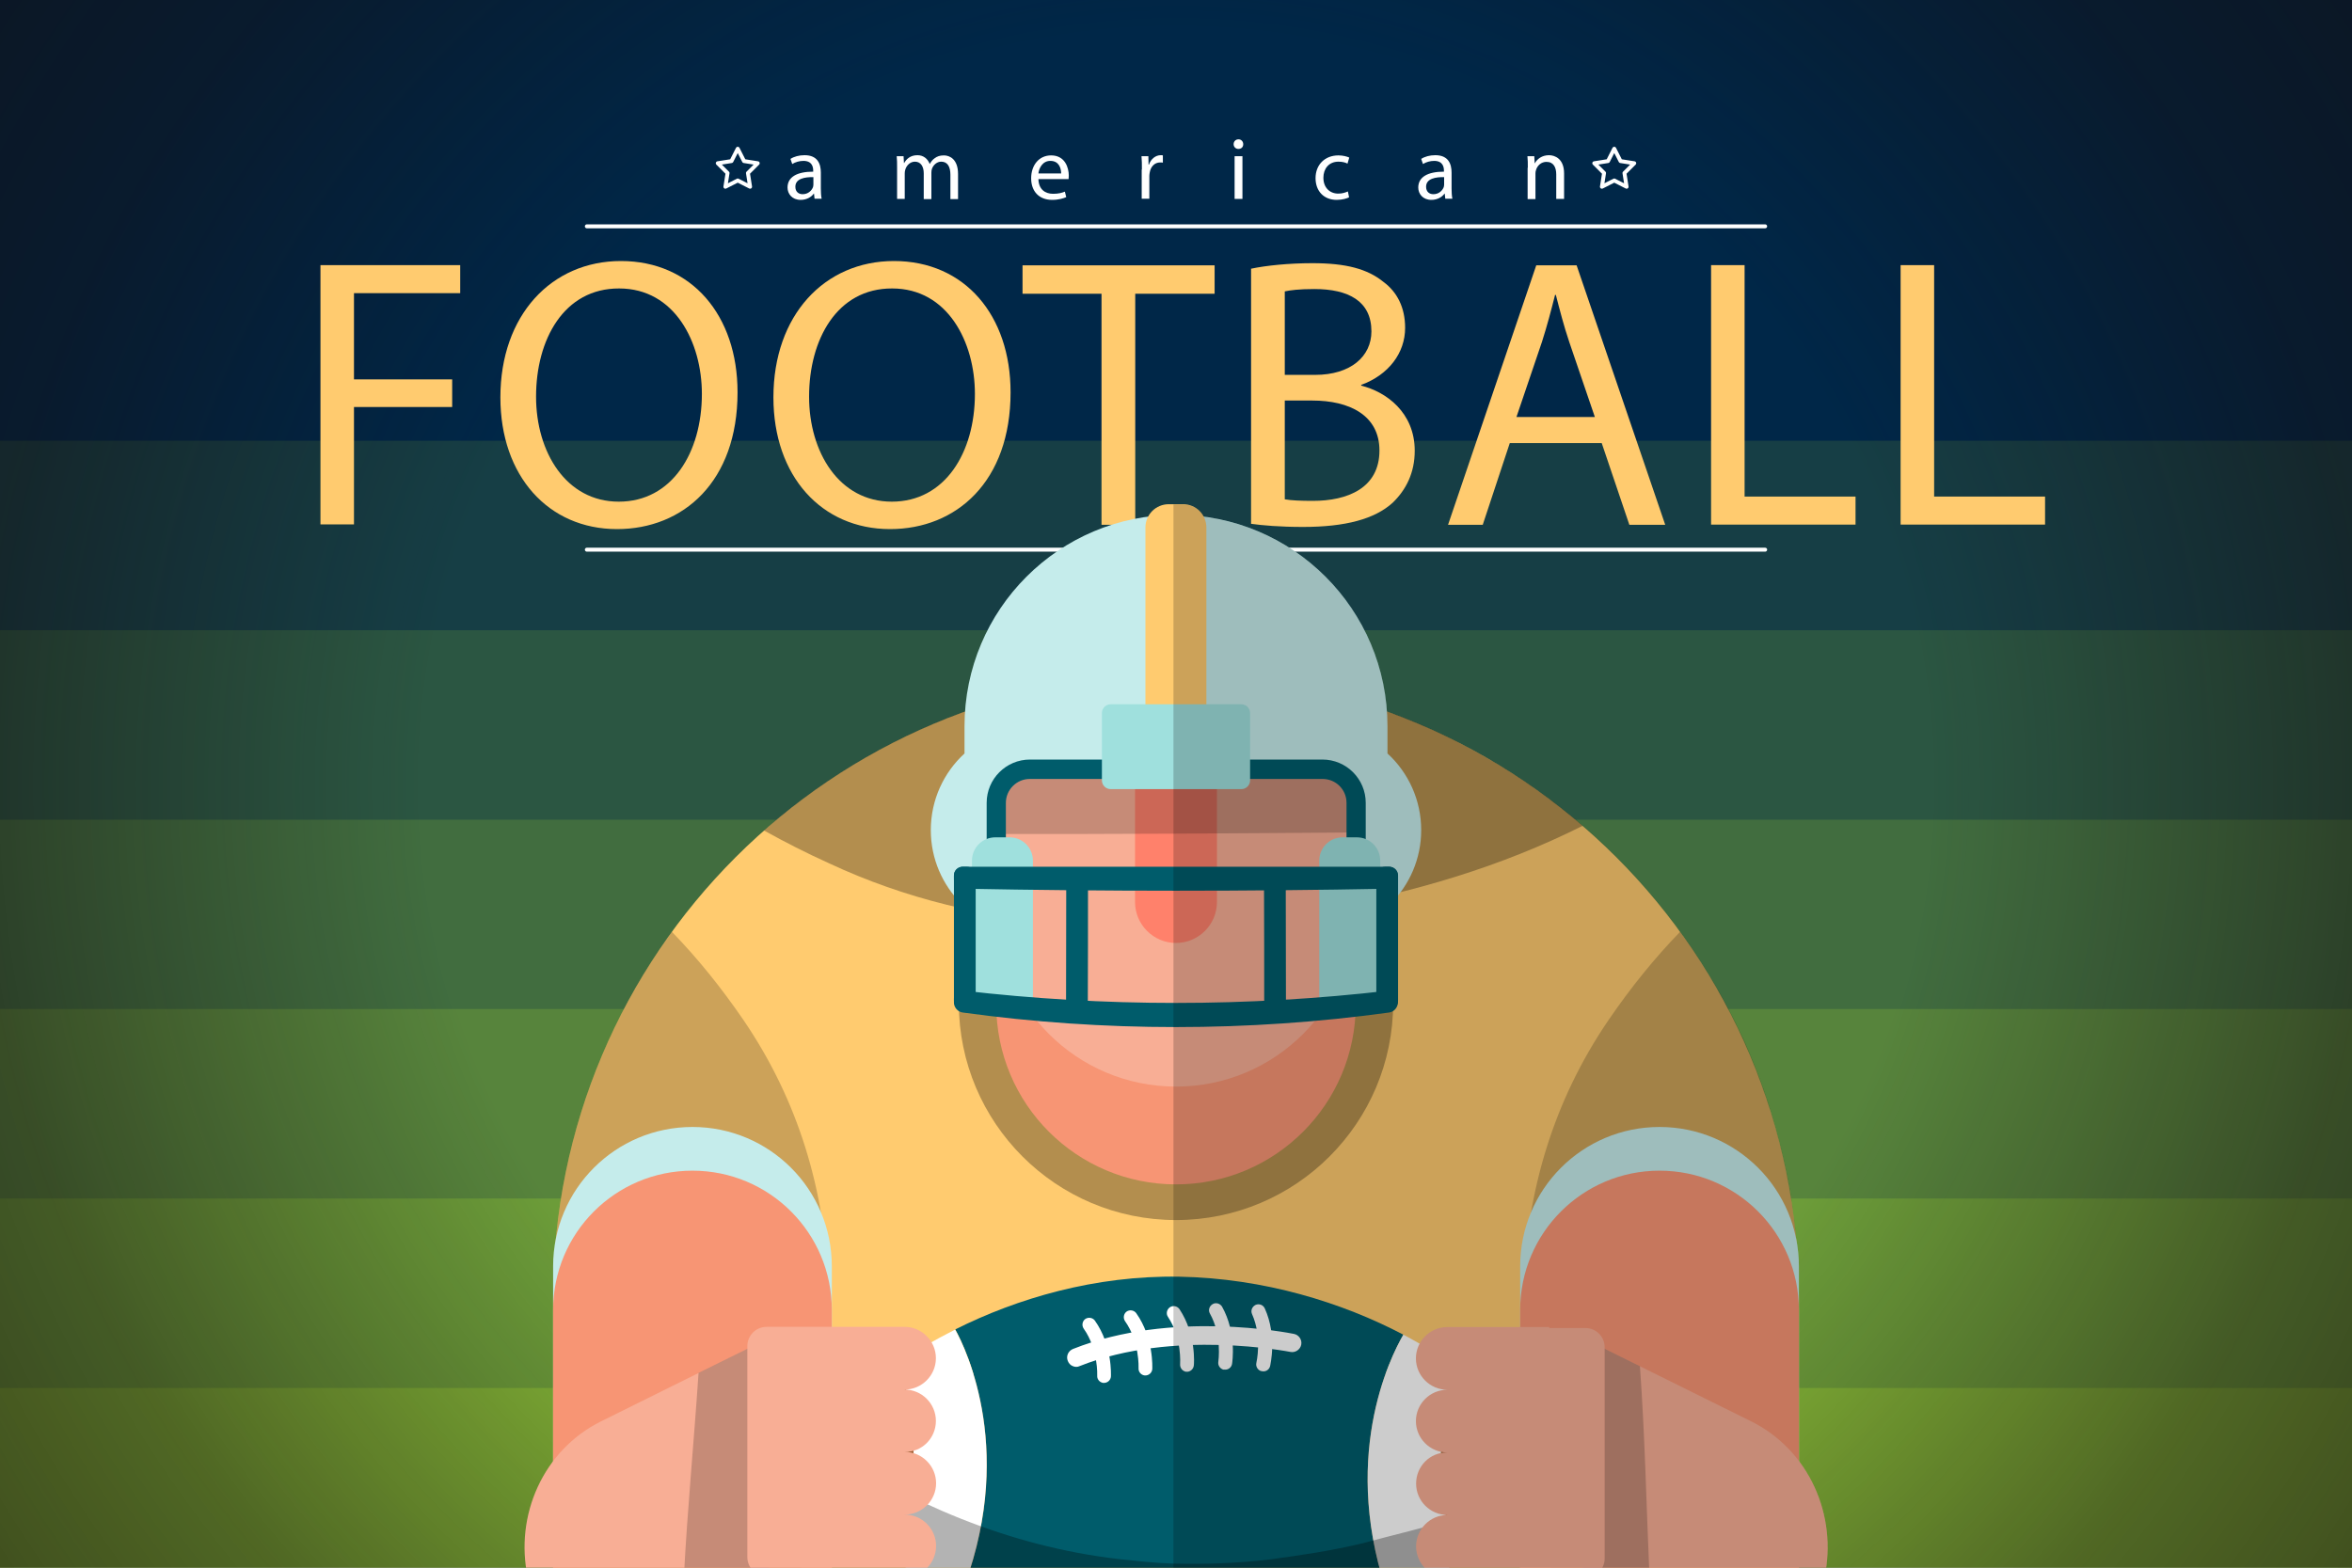 <?xml version="1.0" encoding="utf-8"?>
<!-- Generator: Adobe Illustrator 19.0.0, SVG Export Plug-In . SVG Version: 6.00 Build 0)  -->
<svg version="1.1" id="BACKGROUND" xmlns="http://www.w3.org/2000/svg" xmlns:xlink="http://www.w3.org/1999/xlink" x="0px" y="0px"
	 width="1200px" height="800px" viewBox="0 0 1200 800" style="enable-background:new 0 0 1200 800;" xml:space="preserve">
<rect x="0" y="0" width="1200" height="800" fill="#808080" stroke="none"/>
<style type="text/css">
	.st0{fill:#82B336;}
	.st1{fill:#6C9C39;}
	.st2{fill:#57843C;}
	.st3{fill:#416D3F;}
	.st4{fill:#2B5642;}
	.st5{fill:#163E45;}
	.st6{fill:#002748;}
	.st7{opacity:0.7;fill:url(#SVGID_1_);}
	.st8{fill:none;stroke:#FFFFFF;stroke-width:2;stroke-linecap:round;stroke-linejoin:round;stroke-miterlimit:10;}
	.st9{fill:#FFCB6F;}
	.st10{opacity:0.2;}
	.st11{opacity:0.3;}
	.st12{fill:#C5ECEB;}
	.st13{fill:#F79574;}
	.st14{fill:#F8AE95;}
	.st15{fill:#FF816B;}
	.st16{fill:#005C6B;}
	.st17{fill:#9FE0DD;}
	.st18{clip-path:url(#SVGID_3_);}
	.st19{fill:#9D5E33;}
	.st20{fill:#FFFFFF;}
</style>
<g>
	<g>
		<rect x="-3" y="575.1" class="st0" width="1206" height="229.9"/>
		<rect x="-3" y="478.4" class="st1" width="1206" height="229.9"/>
		<rect x="-3" y="381.7" class="st2" width="1206" height="229.9"/>
		<rect x="-3" y="285" class="st3" width="1206" height="229.9"/>
		<rect x="-3" y="188.4" class="st4" width="1206" height="229.9"/>
		<rect x="-3" y="91.7" class="st5" width="1206" height="229.9"/>
		<rect x="-3" y="-5" class="st6" width="1206" height="229.9"/>
	</g>
	<radialGradient id="SVGID_1_" cx="600" cy="400" r="820.554" gradientUnits="userSpaceOnUse">
		<stop  offset="0.468" style="stop-color:#130C0E;stop-opacity:0"/>
		<stop  offset="0.743" style="stop-color:#130C0E;stop-opacity:0.651"/>
		<stop  offset="0.955" style="stop-color:#130C0E;stop-opacity:0.95"/>
	</radialGradient>
	<rect x="-3" y="-5" class="st7" width="1206" height="810"/>
	<g>
		<line class="st8" x1="900.6" y1="280.5" x2="299.4" y2="280.5"/>
		<line class="st8" x1="900.6" y1="115.5" x2="299.4" y2="115.5"/>
	</g>
	<g>
		<path class="st9" d="M163.5,135.3h71.3v14.3h-54.2v44h50.1v14.1h-50.1v59.9h-17.1V135.3z"/>
		<path class="st9" d="M376.3,200.2c0,45.6-27.7,69.8-61.5,69.8c-35,0-59.5-27.1-59.5-67.2c0-42,26.1-69.6,61.5-69.6
			C352.9,133.2,376.3,160.9,376.3,200.2z M273.5,202.4c0,28.3,15.3,53.6,42.2,53.6c27.1,0,42.4-25,42.4-55
			c0-26.3-13.8-53.8-42.2-53.8C287.7,147.1,273.5,173.3,273.5,202.4z"/>
		<path class="st9" d="M515.6,200.2c0,45.6-27.7,69.8-61.5,69.8c-35,0-59.5-27.1-59.5-67.2c0-42,26.1-69.6,61.5-69.6
			C492.2,133.2,515.6,160.9,515.6,200.2z M412.8,202.4c0,28.3,15.3,53.6,42.2,53.6c27.1,0,42.4-25,42.4-55
			c0-26.3-13.8-53.8-42.2-53.8C427,147.1,412.8,173.3,412.8,202.4z"/>
		<path class="st9" d="M562,149.9h-40.3v-14.5h98v14.5h-40.5v117.9H562V149.9z"/>
		<path class="st9" d="M638.4,137.1c7.5-1.6,19.3-2.8,31.2-2.8c17.1,0,28.1,2.9,36.3,9.6c6.9,5.1,11,13,11,23.4
			c0,12.8-8.4,24-22.4,29.1v0.4c12.6,3.1,27.3,13.6,27.3,33.2c0,11.4-4.5,20-11.2,26.5c-9.2,8.4-24.2,12.4-45.8,12.4
			c-11.8,0-20.8-0.8-26.5-1.6V137.1z M655.5,191.3H671c18.1,0,28.7-9.4,28.7-22.2c0-15.5-11.8-21.6-29.1-21.6
			c-7.9,0-12.4,0.6-15.1,1.2V191.3z M655.5,254.8c3.3,0.6,8.3,0.8,14.3,0.8c17.7,0,34-6.5,34-25.7c0-18.1-15.5-25.5-34.2-25.5h-14.1
			V254.8z"/>
		<path class="st9" d="M770.3,226.1l-13.8,41.7h-17.7l45-132.4h20.6l45.2,132.4h-18.3l-14.1-41.7H770.3z M813.7,212.8l-13-38.1
			c-2.9-8.6-4.9-16.5-6.9-24.2h-0.4c-2,7.9-4.1,15.9-6.7,24l-13,38.3H813.7z"/>
		<path class="st9" d="M873,135.3h17.1v118.1h56.6v14.3H873V135.3z"/>
		<path class="st9" d="M969.7,135.3h17.1v118.1h56.6v14.3h-73.7V135.3z"/>
	</g>
	<g>
		<g>
			<path class="st9" d="M917.8,805v-65.7v-77.1c0-175.5-142.3-317.8-317.8-317.8c-175.5,0-317.8,142.3-317.8,317.8v77.1V805H917.8z"
				/>
			<path class="st10" d="M857.2,475.5c-13.2,13.6-25.2,28.5-36.5,45c-28.3,41.5-41.5,87.1-43.5,135.7c-1.6,50.2,5,99.2,15.2,148.8
				h125.4v-65.7v-77.1C917.8,592.4,895.3,527.9,857.2,475.5z"/>
			<path class="st10" d="M342.8,475.5c13.2,13.6,25.2,28.5,36.5,45c28.3,41.5,41.5,87.1,43.5,135.7c1.6,50.2-5,99.2-15.2,148.8
				H282.2v-65.7v-77.1C282.2,592.4,304.7,527.9,342.8,475.5z"/>
			<rect x="424.4" y="701.2" class="st11" width="351.1" height="103.8"/>
			<path class="st11" d="M673.9,463.8c46.5-8,92-21.5,133.6-42.4c-55.7-48-128.2-77.1-207.5-77.1c-80.6,0-154.2,30-210.2,79.5
				c10.8,6,21.8,11.6,33.1,16.7C500.8,477,587.8,479,673.9,463.8z"/>
			<path class="st12" d="M424.4,782.7V768V646.2c0-39.3-31.8-71.1-71.1-71.1c-39.3,0-71.1,31.8-71.1,71.1V768v14.7H424.4z"/>
			<path class="st12" d="M917.8,782.7V768V646.2c0-39.3-31.8-71.1-71.1-71.1c-39.3,0-71.1,31.8-71.1,71.1V768v14.7H917.8z"/>
			<path class="st13" d="M424.4,805v-14.7V668.5c0-39.3-31.8-71.1-71.1-71.1c-39.3,0-71.1,31.8-71.1,71.1v121.8V805H424.4z"/>
			<path class="st13" d="M917.8,805v-14.7V668.5c0-39.3-31.8-71.1-71.1-71.1c-39.3,0-71.1,31.8-71.1,71.1v121.8V805H917.8z"/>
			<circle class="st11" cx="600" cy="511.8" r="110.8"/>
			<g>
				<path class="st13" d="M674.6,442.3H525.4c-9.5,0-17.1,7.7-17.1,17.2v5.9v25v22.3c0,50.7,41.1,91.7,91.7,91.7
					c50.7,0,91.7-41.1,91.7-91.7v-22.3v-25v-5.9C691.7,450,684.1,442.3,674.6,442.3z"/>
				<path class="st12" d="M707.9,384.5v-13.9c0-59.6-48.3-107.9-107.9-107.9c-59.6,0-107.9,48.3-107.9,107.9v13.9
					c-10.6,9.7-17.2,23.7-17.2,39.1c0,29.3,23.8,53.1,53.1,53.1h20.2h103.7H672c29.3,0,53.1-23.8,53.1-53.1
					C725.1,408.2,718.5,394.2,707.9,384.5z"/>
				<path class="st14" d="M674.6,392.4H525.4c-9.5,0-17.1,7.7-17.1,17.2v5.9v25v22.3c0,50.7,41.1,91.7,91.7,91.7
					c50.7,0,91.7-41.1,91.7-91.7v-22.3v-25v-5.9C691.7,400.1,684.1,392.4,674.6,392.4z"/>
				<path class="st15" d="M579.1,392.4v67.9c0,11.5,9.4,20.9,20.9,20.9c11.5,0,20.9-9.4,20.9-20.9v-67.9H579.1z"/>
				<path class="st10" d="M691.7,424.8v-9.3v-5.9c0-9.5-7.7-17.2-17.1-17.2H525.4c-9.5,0-17.1,7.7-17.1,17.2v5.9v10.1
					C569.4,425.7,630.6,425.3,691.7,424.8z"/>
				<g>
					<path class="st16" d="M508.3,442.2c-2.7,0-4.9-2.2-4.9-4.9v-27.6c0-12.2,9.9-22.1,22.1-22.1h149.2c12.2,0,22.1,9.9,22.1,22.1
						v26.8c0,2.7-2.2,4.9-4.9,4.9c-2.7,0-4.9-2.2-4.9-4.9v-26.8c0-6.8-5.5-12.2-12.2-12.2H525.4c-6.7,0-12.2,5.5-12.2,12.2v27.6
						C513.2,440,511,442.2,508.3,442.2z"/>
				</g>
				<g>
					<path class="st17" d="M527,510.7c0,6.6-5.3,7.4-11.9,7.4h-7.3c-6.6,0-11.9-0.8-11.9-7.4v-71.5c0-6.6,5.3-11.9,11.9-11.9h7.3
						c6.6,0,11.9,5.3,11.9,11.9V510.7z"/>
					<path class="st17" d="M704.1,510.7c0,6.6-5.3,7.4-11.9,7.4H685c-6.6,0-11.9-0.8-11.9-7.4v-71.5c0-6.6,5.3-11.9,11.9-11.9h7.3
						c6.6,0,11.9,5.3,11.9,11.9V510.7z"/>
				</g>
				<path class="st9" d="M615.5,377.4c0,6.6-5.3,7.4-11.9,7.4h-7.3c-6.6,0-11.9-0.8-11.9-7.4V269.2c0-6.6,5.3-11.9,11.9-11.9h7.3
					c6.6,0,11.9,5.3,11.9,11.9V377.4z"/>
				<path class="st17" d="M637.8,398.2c0,2.5-2,4.5-4.5,4.5h-66.6c-2.5,0-4.5-2-4.5-4.5v-34.3c0-2.5,2-4.5,4.5-4.5h66.6
					c2.5,0,4.5,2,4.5,4.5V398.2z"/>
				<g>
					<g>
						<path class="st16" d="M713.2,448.9c0,2.5-2,4.5-4.5,4.6c-72.5,1.4-145.1,1.4-217.5,0c-2.5-0.1-4.5-2.1-4.5-4.6
							c0-0.7,0-1.4,0-2.1c0-2.5,2-4.5,4.5-4.5c72.5,0,145,0,217.5,0c2.5,0,4.5,2,4.5,4.5C713.2,447.5,713.2,448.2,713.2,448.9z"/>
						<path class="st16" d="M713.2,511.6c0,2.5-2,4.8-4.5,5.1c-72.2,9.9-145.4,9.9-217.5,0c-2.5-0.3-4.5-2.6-4.5-5.1
							c0-0.7,0-1.4,0-2.1c0-2.5,2-4.2,4.5-4c72.2,8.4,145.3,8.4,217.5,0c2.5-0.3,4.5,1.5,4.5,4C713.2,510.3,713.2,511,713.2,511.6z"
							/>
						<g>
							<path class="st16" d="M548.4,518.9c-2.5-0.2-4.5-2.5-4.5-5.1c0-22.2,0.1-40.9,0.1-63.1c0-2.7,2-4.8,4.5-4.8
								c0.7,0,1.4,0,2.1,0c2.5,0,4.5,2.2,4.5,4.9c0,22.4,0,41.2-0.1,63.7c0,2.7-2,4.8-4.5,4.6C549.8,519,549.1,519,548.4,518.9z"/>
							<path class="st16" d="M649.5,519.1c-2.5,0.1-4.5-1.9-4.5-4.6c0-22.4,0-41.2-0.1-63.7c0-2.7,2-4.9,4.5-4.9c0.7,0,1.4,0,2.1,0
								c2.5,0,4.5,2.2,4.5,4.8c0,22.2,0.1,40.9,0.1,63.1c0,2.7-2,5-4.5,5.1C650.9,519,650.2,519,649.5,519.1z"/>
						</g>
					</g>
					<path class="st16" d="M491.2,515.7c-2.5-0.3-4.5-2.6-4.5-5.1c0-22.5,0-41.3,0-63.8c0-2.5,2-4.5,4.5-4.5c0.7,0,1.4,0,2.1,0
						c2.5,0,4.5,2,4.5,4.6c0,22.9,0,42.2,0,65.1c0,2.5-2,4.3-4.5,4C492.6,515.9,491.9,515.8,491.2,515.7z"/>
					<path class="st16" d="M706.7,516c-2.5,0.3-4.5-1.5-4.5-4c0-22.9,0-42.2,0-65.1c0-2.5,2-4.6,4.5-4.6c0.7,0,1.4,0,2.1,0
						c2.5,0,4.5,2,4.5,4.5c0,22.5,0,41.3,0,63.8c0,2.5-2,4.8-4.5,5.1C708.1,515.8,707.4,515.9,706.7,516z"/>
				</g>
			</g>
			<g>
				<defs>
					<path id="SVGID_2_" d="M776.1,799.9c0,2.8-2.3,5.1-5.1,5.1H429c-2.8,0-5.1-2.3-5.1-5.1V651.3c0-2.8,2.3-5.1,5.1-5.1h342
						c2.8,0,5.1,2.3,5.1,5.1V799.9z"/>
				</defs>
				<clipPath id="SVGID_3_">
					<use xlink:href="#SVGID_2_"  style="overflow:visible;"/>
				</clipPath>
				<g class="st18">
					<g>
						<g>
							<path class="st16" d="M716,681.1c-31.2-16.4-71-28.8-114.4-29.6c-43-0.7-82.7,11.1-114.2,26.9c5.3,9.6,32,64,2.2,137.3
								c30.3,15,67.9,26,108.8,26.7c41.4,0.7,79.8-10.2,110.8-25.2C682.9,745.1,709.3,692.7,716,681.1z"/>
							<path class="st19" d="M744.6,796.4c24.2-17.3,38.8-35.4,38.9-46.4c0.2-13.4-14.3-33-39-51.1
								C725.3,745.3,740.5,786.8,744.6,796.4z"/>
							<path class="st19" d="M458.1,695.7c-25.9,17.9-41.5,37-41.7,48.3c-0.2,13.3,13.9,32.4,37.9,50.3
								C458.8,785,476.2,743.5,458.1,695.7z"/>
							<path class="st20" d="M744.6,698.9c-8.4-6.2-18-12.2-28.6-17.8c-6.7,11.5-33.1,64-6.8,136.1c13.3-6.4,25.2-13.6,35.4-20.9
								C740.5,786.8,725.3,745.3,744.6,698.9z"/>
							<path class="st20" d="M487.3,678.5c-10.7,5.4-20.5,11.2-29.2,17.2c18,47.8,0.7,89.3-3.8,98.6c10.1,7.5,21.9,14.9,35.2,21.4
								C519.4,742.5,492.7,688.1,487.3,678.5z"/>
						</g>
						<g>
							<g>
								<path class="st20" d="M547.5,697.2c-1.2-0.4-2.2-1.4-2.7-2.7c-1-2.4,0.2-5.1,2.6-6.1c50.4-20.1,110.3-8.2,112.8-7.7
									c2.5,0.5,4.2,3,3.7,5.5c-0.5,2.5-3,4.2-5.5,3.7l0,0c-0.6-0.1-59.7-11.8-107.5,7.2C549.7,697.7,548.5,697.6,547.5,697.2z"/>
							</g>
							<g>
								<path class="st20" d="M562.1,705.5c-1.4-0.5-2.4-1.9-2.3-3.5c0-0.2,0.6-13.4-6.9-24c-1.1-1.6-0.7-3.8,0.8-4.9
									c1.6-1.1,3.8-0.7,4.9,0.8c9,12.7,8.2,27.8,8.2,28.5c-0.1,1.9-1.8,3.4-3.7,3.3C562.8,705.7,562.5,705.7,562.1,705.5z"/>
							</g>
							<g>
								<path class="st20" d="M583.2,701.7c-1.4-0.5-2.4-1.9-2.3-3.5c0-0.2,0.6-13.4-6.9-24c-1.1-1.6-0.7-3.8,0.8-4.9
									c1.6-1.1,3.8-0.7,4.9,0.8c9,12.7,8.2,27.8,8.2,28.5c-0.1,1.9-1.8,3.4-3.7,3.3C583.8,701.9,583.5,701.8,583.2,701.7z"/>
							</g>
							<g>
								<path class="st20" d="M604.4,699.8c-1.4-0.5-2.4-2-2.3-3.6c0-0.2,1-13.4-6.2-24.2c-1.1-1.6-0.6-3.8,1-4.9
									c1.6-1.1,3.8-0.6,4.9,1c8.6,13,7.4,28.1,7.3,28.7c-0.2,1.9-1.9,3.4-3.8,3.2C605,700,604.7,700,604.4,699.8z"/>
							</g>
							<g>
								<path class="st20" d="M623.8,698.8c-1.5-0.6-2.5-2.2-2.2-3.9c0-0.2,2-13.3-4.3-24.6c-1-1.7-0.3-3.8,1.4-4.8
									c1.7-1,3.8-0.3,4.8,1.3c7.6,13.6,5.2,28.5,5.1,29.2c-0.3,1.9-2.1,3.2-4,2.9C624.2,699,624,698.9,623.8,698.8z"/>
							</g>
							<g>
								<path class="st20" d="M643.2,699.6c-1.6-0.6-2.6-2.4-2.2-4.1l0,0c0-0.1,3.1-13-2.2-24.9c-0.8-1.8,0-3.8,1.8-4.7
									c1.8-0.8,3.9,0,4.7,1.8c6.4,14.1,2.8,28.9,2.7,29.5c-0.5,1.9-2.4,3-4.3,2.5C643.4,699.6,643.3,699.6,643.2,699.6z"/>
							</g>
						</g>
					</g>
					<path class="st11" d="M695.4,787.5c-16.3,3.9-31.3,6.1-47.6,8.3c-16.7,2-32.8,2.5-49.7,2.1c-9.3-0.3-17.7-1.3-27.3-2.3
						c-56.9-6.6-106.8-28.8-152.7-58.4c-1,2.5-1.6,4.9-1.6,6.9c-0.2,13.3,13.9,32.4,37.9,50.3c10.1,7.5,21.9,14.9,35.2,21.4
						c30.3,15,67.9,26,108.8,26.7c41.4,0.7,79.8-10.2,110.8-25.2c13.3-6.4,25.2-13.6,35.4-20.9c23.3-16.7,37.7-34.1,38.9-45.1
						C760.6,773.5,726.5,778.9,695.4,787.5z"/>
				</g>
			</g>
			<g>
				<path class="st14" d="M392.5,805c-0.8-40.6-0.9-81.2-0.9-121.8l-84.9,42.1c-29.5,14.6-44.3,48.1-37.4,79.8H392.5z"/>
				<path class="st10" d="M391.6,683.2l-35.2,17.4c-2.3,34.7-5.7,69.6-7.5,104.4h43.6C391.7,764.4,391.6,723.8,391.6,683.2z"/>
				<path class="st14" d="M807.5,805c0.8-40.6,0.9-81.2,0.9-121.8l85,42.1c29.5,14.6,44.3,48.1,37.4,79.8H807.5z"/>
				<path class="st10" d="M808.4,683.2c0,40.6-0.1,81.2-0.9,121.8h34.1c-1.6-36-2.3-72-4.9-107.8L808.4,683.2z"/>
			</g>
			<g>
				<path class="st14" d="M477.5,725.1c0-8.8-7.2-16-16-16c8.8,0,16-7.2,16-16c0-8.8-7.2-16-16-16h-38.1h-13.8h-18.5
					c-5.4,0-9.8,4.4-9.8,9.8v107.7c0,5.4,4.4,9.8,9.8,9.8h18.5v0.5h52c8.8,0,16-7.2,16-16c0-8.8-7.2-16-16-16c8.8,0,16-7.2,16-16
					c0-8.8-7.2-16-16-16C470.4,741.1,477.5,733.9,477.5,725.1z"/>
				<path class="st14" d="M722.5,757.1c0,8.8,7.2,16,16,16c-8.8,0-16,7.2-16,16c0,8.8,7.2,16,16,16h38.1h13.8h18.5
					c5.4,0,9.8-4.4,9.8-9.8V687.5c0-5.4-4.4-9.8-9.8-9.8h-18.5v-0.5h-52c-8.8,0-16,7.2-16,16c0,8.8,7.2,16,16,16
					c-8.8,0-16,7.2-16,16c0,8.8,7.2,16,16,16C729.6,741.1,722.5,748.2,722.5,757.1z"/>
			</g>
		</g>
		<path class="st10" d="M917.8,745.5v-6.3v-70.8v-6.4v-15.9c0-4.9-0.5-9.6-1.4-14.2c-0.1-0.7-0.1-1.5-0.2-2.2c0-0.4-0.1-0.8-0.1-1.2
			c-0.2-2-0.4-4-0.7-6c-0.1-0.9-0.2-1.8-0.4-2.7c-0.2-1.5-0.4-3-0.6-4.6c-0.1-1-0.3-1.9-0.4-2.9c-0.2-1.5-0.5-3-0.7-4.5
			c-0.2-0.9-0.3-1.8-0.5-2.8c-0.4-2.2-0.8-4.5-1.3-6.7c-0.2-0.9-0.4-1.8-0.6-2.7c-0.3-1.4-0.6-2.9-0.9-4.3c-0.3-1.1-0.5-2.2-0.8-3.3
			c-0.3-1.2-0.6-2.4-0.9-3.5c-0.3-1.2-0.6-2.3-0.9-3.5c-0.3-1.1-0.6-2.2-0.9-3.3c-0.3-1.2-0.7-2.4-1-3.6c-0.3-0.9-0.5-1.8-0.8-2.8
			c-0.7-2.4-1.5-4.8-2.2-7.3c-0.3-0.8-0.5-1.7-0.8-2.5c-0.5-1.4-0.9-2.7-1.4-4.1c-0.3-0.8-0.5-1.6-0.8-2.3c-0.5-1.4-1-2.8-1.5-4.2
			c-0.2-0.6-0.5-1.2-0.7-1.8c-1.9-5.1-4-10.1-6.1-15c-0.1-0.3-0.3-0.7-0.4-1c-0.7-1.6-1.4-3.2-2.2-4.7c-0.2-0.4-0.4-0.8-0.6-1.2
			c-0.8-1.6-1.5-3.3-2.3-4.9c0-0.1-0.1-0.1-0.1-0.2c-2.7-5.4-5.5-10.8-8.5-16c0,0,0,0,0,0c-1-1.7-2-3.4-3-5.1
			c-0.1-0.1-0.1-0.2-0.2-0.3c-17.7-29.9-40.1-56.7-66.3-79.3h0c-0.2-0.2-0.4-0.3-0.6-0.5c-2.8-2.4-5.7-4.8-8.6-7.1
			c-0.5-0.4-1.1-0.9-1.6-1.3c-1.2-0.9-2.3-1.8-3.5-2.7c-0.8-0.6-1.5-1.2-2.3-1.7c-1.1-0.8-2.3-1.7-3.4-2.5c-0.8-0.6-1.6-1.2-2.5-1.8
			c-1.1-0.8-2.3-1.6-3.4-2.4c-0.9-0.6-1.7-1.2-2.6-1.8c-1.1-0.8-2.3-1.5-3.4-2.3c-0.9-0.6-1.8-1.2-2.7-1.7c-1.1-0.7-2.3-1.5-3.4-2.2
			c-0.9-0.6-1.8-1.1-2.7-1.7c-1.1-0.7-2.3-1.4-3.5-2.1c-0.9-0.6-1.9-1.1-2.8-1.6c-1.2-0.7-2.3-1.4-3.5-2c-0.9-0.5-1.9-1.1-2.8-1.6
			c-1.2-0.7-2.4-1.3-3.6-2c-0.9-0.5-1.9-1-2.8-1.5c-2.3-1.2-4.6-2.4-6.9-3.6c-1-0.5-2-1-2.9-1.5c-1.1-0.6-2.3-1.1-3.4-1.6
			c-1.1-0.5-2.1-1-3.2-1.5c-1.1-0.5-2.3-1-3.4-1.5c-1.1-0.5-2.2-1-3.3-1.5c-1.1-0.5-2.3-1-3.4-1.4c-1.1-0.5-2.3-0.9-3.4-1.4
			c-1.1-0.5-2.3-0.9-3.4-1.3c-1.2-0.5-2.3-0.9-3.5-1.3c-1.1-0.4-2.2-0.8-3.4-1.2c-3.6-51.3-43-92.8-93.5-99.4c-2-3.8-6-6.3-10.5-6.3
			h-5V805h139.8h37.1h1h13.8h2h15.1h1.4h32.8h76.2h12.9C935.4,784,930.4,762.1,917.8,745.5z"/>
	</g>
	<g>
		<g>
			<path class="st20" d="M415.6,101.5l-0.3-2.7h-0.1c-1.2,1.7-3.6,3.2-6.7,3.2c-4.4,0-6.7-3.1-6.7-6.3c0-5.3,4.7-8.1,13.1-8.1v-0.5
				c0-1.8-0.5-5-5-5c-2,0-4.1,0.6-5.7,1.6l-0.9-2.6c1.8-1.2,4.4-1.9,7.2-1.9c6.7,0,8.3,4.5,8.3,8.9v8.1c0,1.9,0.1,3.7,0.4,5.2H415.6
				z M415,90.4c-4.3-0.1-9.2,0.7-9.2,4.9c0,2.6,1.7,3.8,3.7,3.8c2.8,0,4.6-1.8,5.3-3.6c0.1-0.4,0.2-0.9,0.2-1.3V90.4z"/>
			<path class="st20" d="M457.7,85.6c0-2.3,0-4.1-0.2-5.9h3.5l0.2,3.5h0.1c1.2-2.1,3.2-4,6.8-4c3,0,5.2,1.8,6.2,4.4h0.1
				c0.7-1.2,1.5-2.2,2.4-2.8c1.3-1,2.7-1.5,4.8-1.5c2.9,0,7.2,1.9,7.2,9.5v12.8h-3.9V89.2c0-4.2-1.5-6.7-4.7-6.7
				c-2.2,0-4,1.7-4.7,3.6c-0.2,0.5-0.3,1.3-0.3,2v13.5h-3.9V88.5c0-3.5-1.5-6-4.5-6c-2.5,0-4.3,2-4.9,4c-0.2,0.6-0.3,1.3-0.3,1.9
				v13.1h-3.9V85.6z"/>
			<path class="st20" d="M529.8,91.3c0.1,5.4,3.5,7.6,7.5,7.6c2.8,0,4.5-0.5,6-1.1l0.7,2.8c-1.4,0.6-3.8,1.4-7.2,1.4
				c-6.7,0-10.7-4.4-10.7-11c0-6.6,3.9-11.7,10.2-11.7c7.1,0,9,6.3,9,10.3c0,0.8-0.1,1.4-0.1,1.8H529.8z M541.4,88.5
				c0-2.5-1-6.4-5.5-6.4c-4,0-5.8,3.7-6.1,6.4H541.4z"/>
			<path class="st20" d="M582.6,86.5c0-2.6,0-4.8-0.2-6.8h3.5L586,84h0.2c1-2.9,3.4-4.8,6-4.8c0.4,0,0.8,0,1.1,0.1v3.7
				c-0.4-0.1-0.8-0.1-1.4-0.1c-2.8,0-4.8,2.1-5.3,5.1c-0.1,0.5-0.2,1.2-0.2,1.8v11.6h-3.9V86.5z"/>
			<path class="st20" d="M634.3,73.6c0,1.4-0.9,2.4-2.5,2.4c-1.4,0-2.4-1.1-2.4-2.4c0-1.4,1-2.5,2.5-2.5
				C633.3,71.1,634.3,72.2,634.3,73.6z M629.9,101.5V79.7h4v21.8H629.9z"/>
			<path class="st20" d="M688.3,100.7c-1,0.5-3.3,1.3-6.3,1.3c-6.6,0-10.8-4.5-10.8-11.1c0-6.7,4.6-11.6,11.7-11.6
				c2.3,0,4.4,0.6,5.5,1.1l-0.9,3.1c-0.9-0.5-2.4-1-4.6-1c-5,0-7.7,3.7-7.7,8.2c0,5,3.2,8.1,7.6,8.1c2.2,0,3.7-0.6,4.9-1.1
				L688.3,100.7z"/>
			<path class="st20" d="M737.4,101.5l-0.3-2.7H737c-1.2,1.7-3.6,3.2-6.7,3.2c-4.4,0-6.7-3.1-6.7-6.3c0-5.3,4.7-8.1,13.1-8.1v-0.5
				c0-1.8-0.5-5-5-5c-2,0-4.1,0.6-5.7,1.6l-0.9-2.6c1.8-1.2,4.4-1.9,7.2-1.9c6.7,0,8.3,4.5,8.3,8.9v8.1c0,1.9,0.1,3.7,0.4,5.2H737.4
				z M736.8,90.4c-4.3-0.1-9.2,0.7-9.2,4.9c0,2.6,1.7,3.8,3.7,3.8c2.8,0,4.6-1.8,5.3-3.6c0.1-0.4,0.2-0.9,0.2-1.3V90.4z"/>
			<path class="st20" d="M779.5,85.6c0-2.3,0-4.1-0.2-5.9h3.5l0.2,3.6h0.1c1.1-2.1,3.6-4.1,7.2-4.1c3,0,7.7,1.8,7.7,9.3v13h-4V89
				c0-3.5-1.3-6.4-5-6.4c-2.6,0-4.6,1.8-5.3,4.1c-0.2,0.5-0.3,1.2-0.3,1.8v13.1h-4V85.6z"/>
		</g>
		<g>
			<g>
				<polygon class="st8" points="376.4,75.9 379.6,82.2 386.6,83.3 381.6,88.3 382.7,95.3 376.4,92.1 370.1,95.3 371.2,88.3 
					366.2,83.3 373.2,82.2 				"/>
				<polygon class="st8" points="823.6,75.9 826.8,82.2 833.8,83.3 828.8,88.3 829.9,95.3 823.6,92.1 817.3,95.3 818.4,88.3 
					813.4,83.3 820.4,82.2 				"/>
			</g>
		</g>
	</g>
</g>
<g>
</g>
<g>
</g>
<g>
</g>
<g>
</g>
<g>
</g>
<g>
</g>
</svg>
